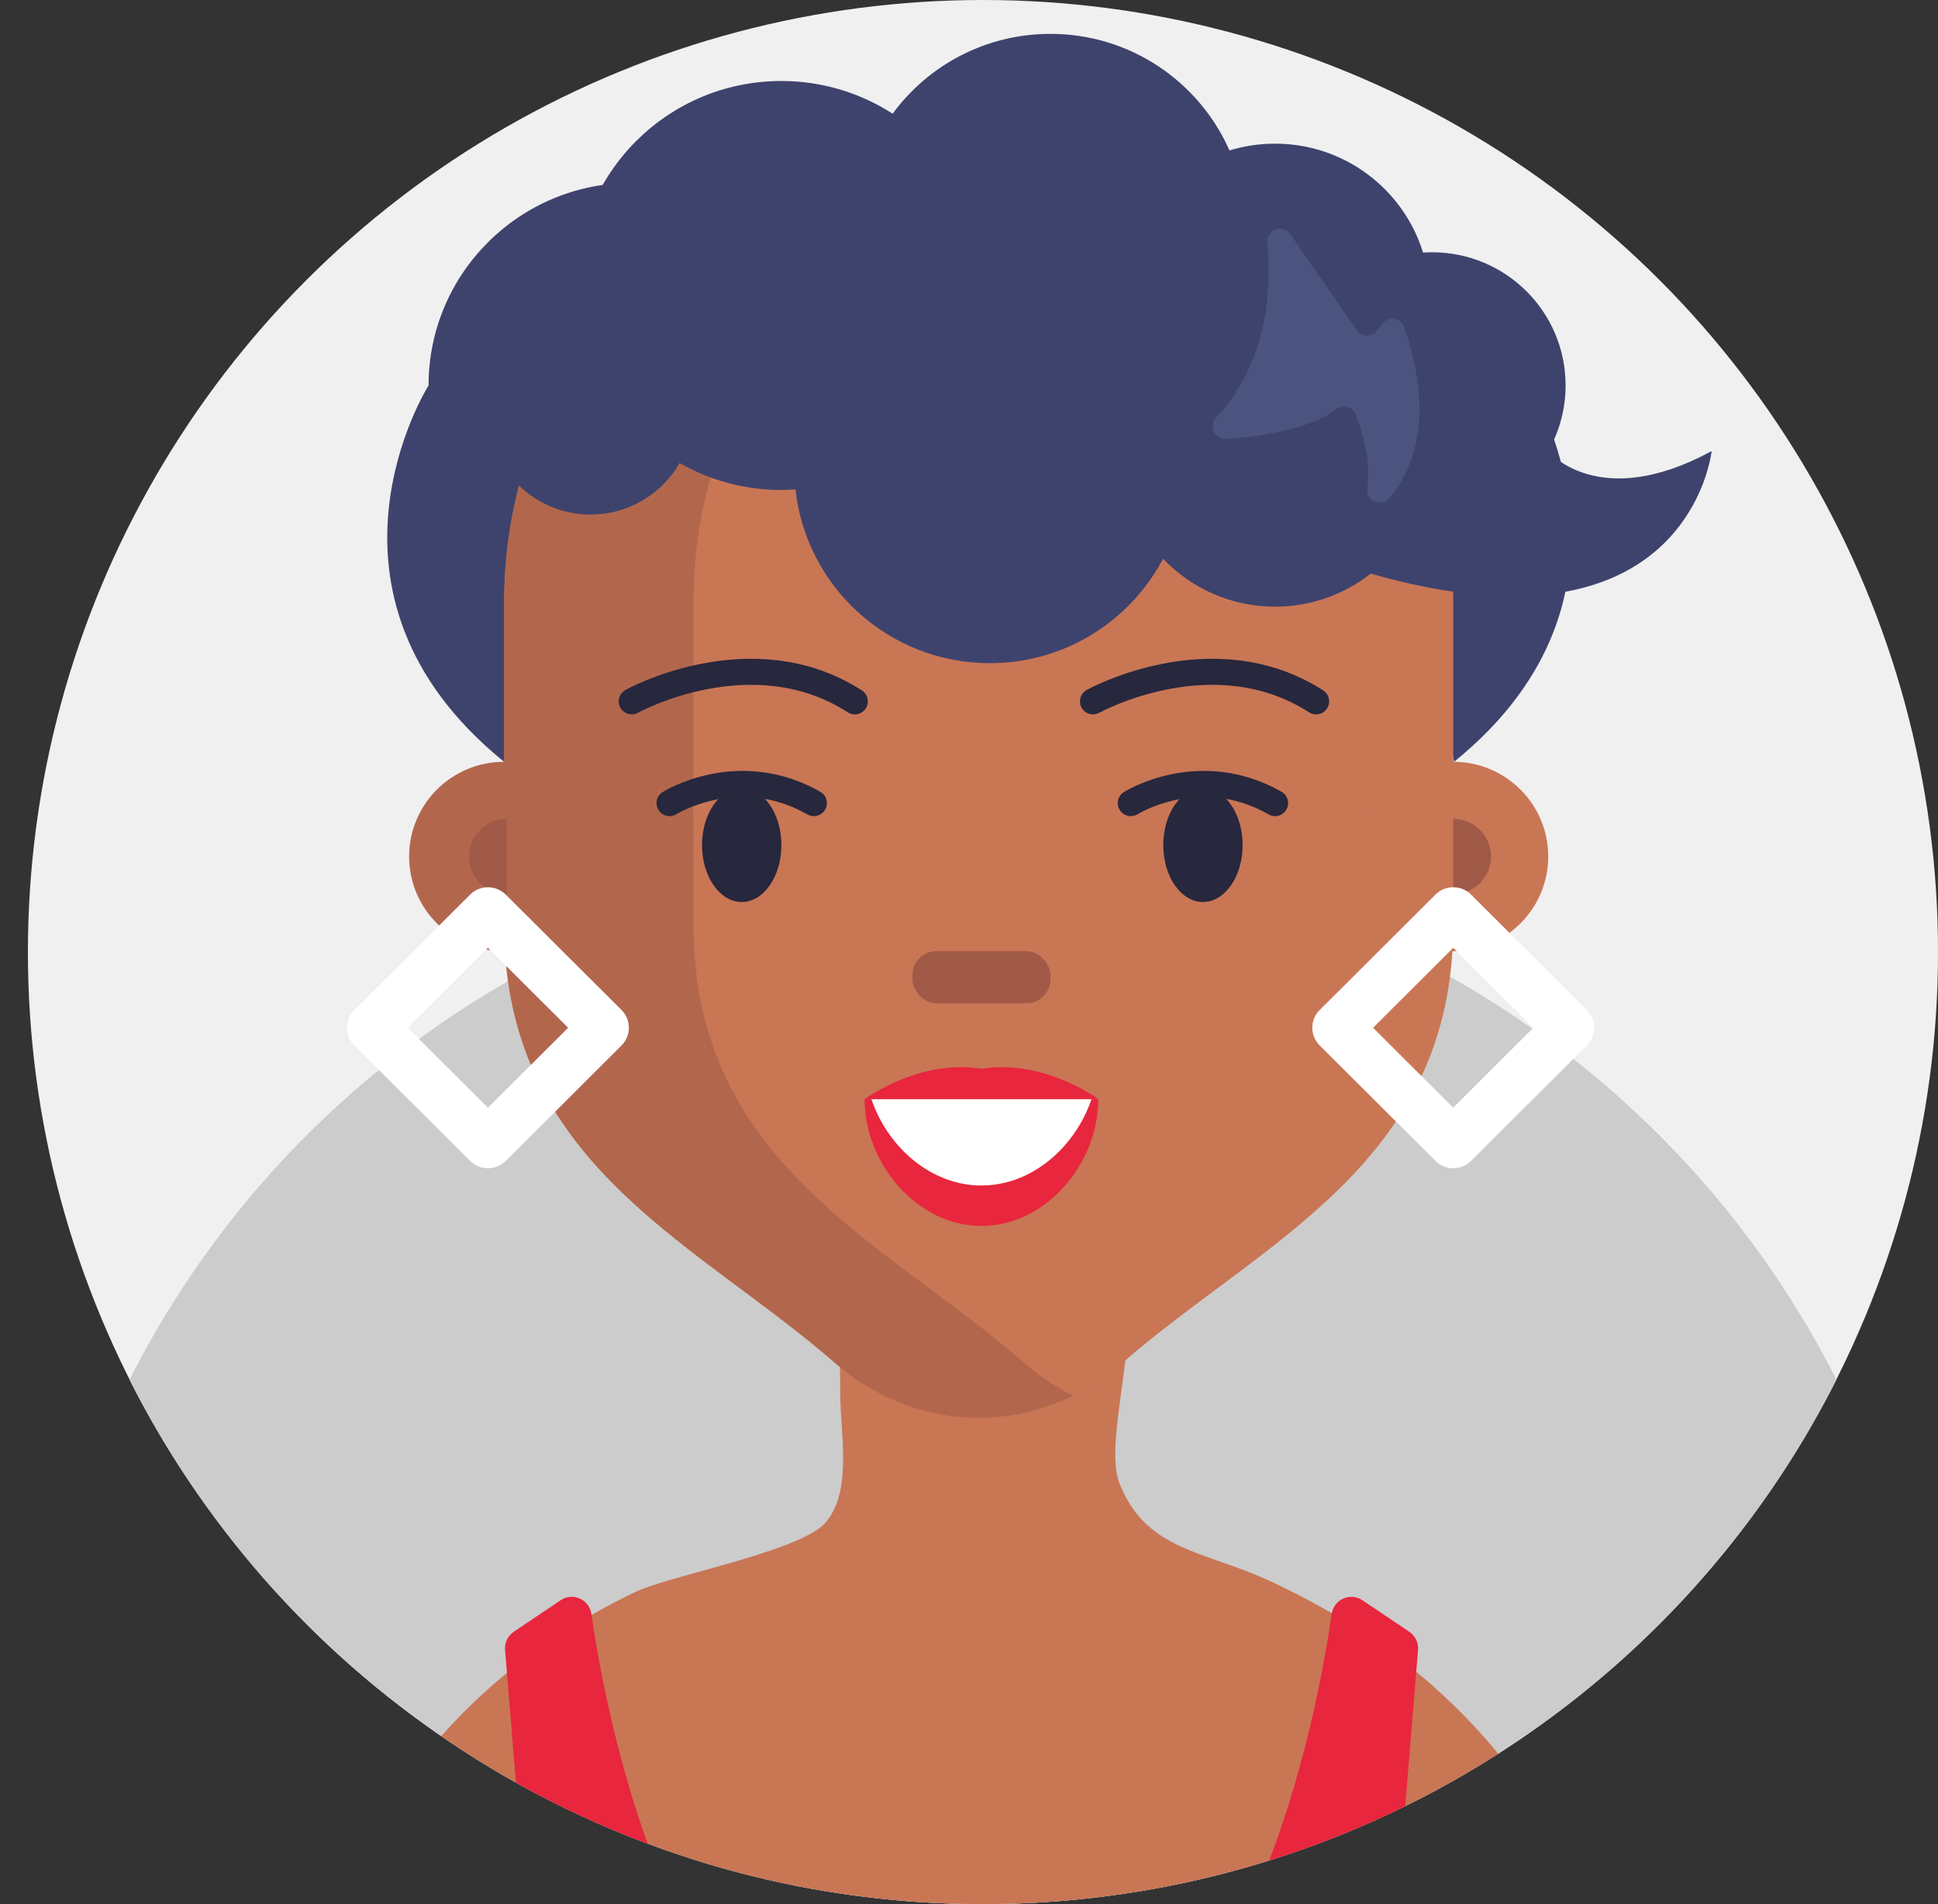<?xml version="1.0" encoding="UTF-8"?>
<svg width="57px" height="56px" viewBox="0 0 57 56" version="1.1" xmlns="http://www.w3.org/2000/svg" xmlns:xlink="http://www.w3.org/1999/xlink">
    <rect x="0" y="0" width="57" height="56" fill="#333333" stroke="none"/>
    <title>9C3D609F-1E3E-46E3-B6B4-66F4EF9E8F8F</title>
    <g id="Page-1" stroke="none" stroke-width="1" fill="none" fill-rule="evenodd">
        <g id="Cricbaba-Profile-Menu---Account-setting-1.02" transform="translate(-1099, -502)">
            <g id="avatars-women" transform="translate(843, 374)">
                <g id="Avatar-Users-Cricbaba-GREY_25" transform="translate(256.821, 128)">
                    <ellipse id="Oval" fill="#F0F0F0" fill-rule="nonzero" cx="28.09" cy="28" rx="28.09" ry="28"></ellipse>
                    <g id="Group" transform="translate(2.988, 0.996)">
                        <path d="M50.204,39.582 C47.934,44.077 44.483,47.878 40.257,50.582 C40.111,50.676 39.964,50.767 39.816,50.858 C39.073,51.314 38.307,51.738 37.521,52.124 C36.24,52.755 34.904,53.291 33.521,53.722 L33.521,53.722 C30.864,54.555 28.035,55.004 25.102,55.004 C21.631,55.004 18.308,54.376 15.239,53.227 C13.896,52.726 12.602,52.125 11.365,51.431 C10.948,51.2 10.539,50.956 10.135,50.702 C9.808,50.496 9.486,50.284 9.169,50.064 C5.298,47.404 2.131,43.798 0,39.583 C1.783,36.053 4.294,32.95 7.336,30.472 C7.72,30.158 8.114,29.854 8.516,29.561 C9.353,28.948 10.226,28.382 11.133,27.862 C11.133,27.862 11.134,27.862 11.135,27.861 C11.218,27.814 11.302,27.766 11.385,27.72 C11.836,27.467 12.294,27.228 12.759,27.001 C13.987,26.401 15.266,25.888 16.587,25.469 C16.838,25.389 17.092,25.313 17.348,25.24 C17.876,25.09 18.412,24.953 18.954,24.832 C20.932,24.392 22.99,24.16 25.102,24.16 C26.968,24.16 28.793,24.341 30.557,24.688 C31.163,24.806 31.761,24.945 32.353,25.102 C33.946,25.525 35.484,26.084 36.952,26.767 C37.425,26.986 37.89,27.218 38.348,27.463 C38.513,27.55 38.675,27.64 38.837,27.73 C39.673,28.199 40.483,28.708 41.263,29.258 C41.672,29.543 42.072,29.841 42.464,30.148 C45.688,32.678 48.342,35.897 50.204,39.582 L50.204,39.582 Z" id="Path" fill="#CCCCCC" fill-rule="nonzero"></path>
                        <g transform="translate(6.397, 0)">
                            <path d="M34.782,10.339 C27.063,2.803 16.162,4.972 12.469,6.004 C11.4,5 9.96,4.383 8.375,4.383 C5.074,4.383 2.399,7.049 2.399,10.339 C2.399,10.339 -1.48,16.465 4.621,21.409 L5.304,17.963 L32.025,18.703 L32.561,21.409 C38.662,16.465 34.783,10.339 34.783,10.339 L34.782,10.339 Z" id="Path" fill="#3E436D" fill-rule="nonzero"></path>
                            <path d="M33.86,50.582 C33.715,50.676 33.568,50.767 33.419,50.858 C32.677,51.314 31.911,51.738 31.124,52.124 C29.843,52.755 28.507,53.291 27.124,53.722 L27.124,53.722 C24.467,54.555 21.638,55.004 18.705,55.004 C15.235,55.004 11.911,54.376 8.842,53.227 C7.499,52.726 6.205,52.125 4.969,51.431 C4.552,51.2 4.142,50.956 3.739,50.702 C3.412,50.496 3.089,50.284 2.772,50.064 C3.154,49.632 3.562,49.217 3.996,48.817 C4.225,48.608 4.462,48.403 4.704,48.205 C4.826,48.103 4.949,48.006 5.073,47.908 C5.725,47.402 6.429,46.932 7.192,46.498 C7.611,46.258 8.048,46.029 8.503,45.814 C8.544,45.795 8.587,45.776 8.638,45.757 C8.651,45.75 8.663,45.746 8.678,45.741 C8.717,45.725 8.756,45.709 8.799,45.695 C8.835,45.682 8.87,45.668 8.909,45.656 C8.956,45.64 9.004,45.624 9.057,45.607 C9.121,45.586 9.184,45.567 9.255,45.544 C9.328,45.522 9.407,45.498 9.488,45.475 C9.714,45.408 9.96,45.339 10.219,45.267 C10.319,45.239 10.421,45.21 10.524,45.183 C10.874,45.085 11.238,44.984 11.594,44.877 C12.561,44.591 13.469,44.272 13.913,43.933 C13.976,43.886 14.028,43.836 14.069,43.788 C14.88,42.853 14.506,41.178 14.506,39.963 C14.506,39.683 14.503,39.435 14.497,39.211 L14.497,39.211 C14.435,36.689 14.144,37.464 16.279,36.751 C16.359,36.725 16.548,36.695 16.818,36.664 L16.82,36.664 C18.306,36.498 22.156,36.333 22.603,36.751 C23.016,37.136 23.002,38.02 22.891,39.012 L22.891,39.012 C22.743,40.343 22.42,41.862 22.718,42.622 C22.921,43.143 23.19,43.527 23.505,43.824 C24.382,44.655 25.646,44.825 27.062,45.464 C27.095,45.478 27.128,45.492 27.16,45.508 C27.247,45.548 27.335,45.59 27.421,45.632 C27.437,45.64 27.455,45.648 27.469,45.656 C27.882,45.854 28.278,46.061 28.663,46.277 C28.765,46.333 28.866,46.391 28.965,46.45 C29.781,46.925 30.53,47.438 31.218,47.985 C31.295,48.047 31.372,48.108 31.448,48.172 C31.735,48.407 32.012,48.649 32.278,48.898 C32.852,49.433 33.379,49.994 33.86,50.582 L33.86,50.582 Z" id="Path" fill="#C97655" fill-rule="nonzero"></path>
                            <path d="M32.537,16.725 L32.537,26.188 C32.537,33.248 26.901,35.509 22.792,39.099 C20.346,41.234 16.814,41.234 14.367,39.099 C10.259,35.509 4.622,33.248 4.622,26.188 L4.622,16.725 C4.622,16.404 4.632,16.086 4.655,15.771 C5.104,9.27 10.11,4.106 16.307,3.84 C16.473,3.831 16.645,3.828 16.812,3.828 L20.347,3.828 C26.928,3.828 32.29,9.345 32.527,16.244 C32.535,16.404 32.537,16.563 32.537,16.725 L32.537,16.725 Z" id="Path" fill="#C97655" fill-rule="nonzero"></path>
                            <path d="M10.19,26.188 L10.19,16.723 C10.19,9.965 15.105,4.42 21.363,3.874 C21.027,3.842 20.688,3.828 20.344,3.828 L16.811,3.828 C10.077,3.828 4.621,9.602 4.621,16.723 L4.621,21.408 C3.078,21.408 1.827,22.655 1.827,24.193 C1.827,25.73 3.078,26.977 4.621,26.977 C4.63,26.977 4.638,26.976 4.648,26.976 C5.053,33.421 10.414,35.648 14.366,39.098 C16.368,40.848 19.097,41.167 21.363,40.05 C20.86,39.804 20.38,39.487 19.935,39.098 C15.826,35.51 10.19,33.248 10.19,26.189 L10.19,26.188 Z" id="Path" fill="#B2674D" fill-rule="nonzero"></path>
                            <ellipse id="Oval" fill="#C97655" fill-rule="nonzero" cx="32.536" cy="24.193" rx="2.794" ry="2.785"></ellipse>
                            <path d="M8.375,19.631 C8.375,19.631 11.896,17.675 14.936,19.631" id="Path" stroke="#27273D" stroke-width="0.766" stroke-linecap="round"></path>
                            <path d="M21.941,19.631 C21.941,19.631 25.462,17.675 28.503,19.631" id="Path" stroke="#27273D" stroke-width="0.766" stroke-linecap="round"></path>
                            <rect id="Rectangle" fill="#A05A47" fill-rule="nonzero" x="16.631" y="26.977" width="4.058" height="1.533" rx="0.703"></rect>
                            <path d="M4.701,23.086 C4.088,23.086 3.589,23.581 3.589,24.194 C3.589,24.806 4.086,25.302 4.701,25.302 L4.701,23.087 L4.701,23.086 Z" id="Path" fill="#A05A47" fill-rule="nonzero"></path>
                            <path d="M32.536,25.301 C33.149,25.301 33.648,24.805 33.648,24.193 C33.648,23.581 33.151,23.085 32.536,23.085 L32.536,25.3 L32.536,25.301 Z" id="Path" fill="#A05A47" fill-rule="nonzero"></path>
                            <ellipse id="Oval" fill="#27273D" fill-rule="nonzero" cx="11.609" cy="23.857" rx="1.167" ry="1.675"></ellipse>
                            <ellipse id="Oval" fill="#27273D" fill-rule="nonzero" cx="25.175" cy="23.857" rx="1.167" ry="1.675"></ellipse>
                            <path d="M9.487,22.623 C9.487,22.623 11.503,21.354 13.731,22.623" id="Path" stroke="#27273D" stroke-width="0.766" stroke-linecap="round"></path>
                            <path d="M23.053,22.623 C23.053,22.623 25.068,21.354 27.297,22.623" id="Path" stroke="#27273D" stroke-width="0.766" stroke-linecap="round"></path>
                            <g transform="translate(15.223, 30.39)" fill-rule="nonzero" id="Path">
                                <path d="M0.142,0.94 C0.142,2.676 1.68,4.362 3.578,4.362 L3.578,4.362 C5.476,4.362 6.753,2.676 6.753,0.94 L0.142,0.94 L0.142,0.94 Z" fill="#FFFFFF"></path>
                                <path d="M6.874,0.94 C6.874,1.887 6.49,2.818 5.867,3.515 C5.246,4.211 4.386,4.669 3.437,4.669 C1.538,4.669 0,2.831 0,0.939 L0.2,0.939 C0.675,2.344 1.945,3.48 3.437,3.48 C4.385,3.48 5.245,3.021 5.867,2.324 C6.224,1.927 6.501,1.45 6.674,0.939 L6.873,0.939 L6.874,0.94 Z" fill="#E8263D"></path>
                                <path d="M3.438,0.048 C1.601,-0.25 0.001,0.939 0.001,0.939 L6.874,0.939 C6.874,0.939 5.275,-0.25 3.438,0.048 L3.438,0.048 Z" fill="#E8263D"></path>
                            </g>
                            <path d="M35.33,12.271 L35.33,12.271 C35.654,11.701 35.841,11.041 35.841,10.339 C35.841,8.176 34.082,6.423 31.912,6.423 C31.823,6.423 31.736,6.427 31.648,6.432 C31.077,4.577 29.344,3.229 27.296,3.229 C26.829,3.229 26.378,3.299 25.955,3.429 C25.065,1.41 23.043,0 20.688,0 C18.782,0 17.093,0.924 16.048,2.348 C15.105,1.74 13.982,1.386 12.776,1.386 C9.443,1.386 6.742,4.079 6.742,7.4 C6.742,7.652 6.759,7.899 6.789,8.142 C5.299,8.327 4.145,9.591 4.145,11.127 C4.145,12.789 5.496,14.137 7.164,14.137 C8.286,14.137 9.262,13.526 9.783,12.622 C10.666,13.125 11.686,13.414 12.776,13.414 C12.915,13.414 13.053,13.407 13.191,13.398 C13.503,16.272 15.943,18.508 18.908,18.508 C21.12,18.508 23.039,17.263 24.002,15.437 C24.831,16.305 26,16.846 27.297,16.846 C28.359,16.846 29.337,16.482 30.111,15.874 L30.111,15.874 C39.483,18.555 40.136,12.271 40.136,12.271 C36.804,14.08 35.33,12.271 35.33,12.271 L35.33,12.271 Z" id="Path" fill="#3E436D" fill-rule="nonzero"></path>
                            <path d="M27.071,6.137 C27.199,7.591 27.051,9.697 25.563,11.284 C25.33,11.533 25.518,11.936 25.858,11.912 C26.845,11.843 28.292,11.639 29.091,11.043 C29.292,10.893 29.579,10.965 29.669,11.198 C29.87,11.717 30.119,12.563 30.011,13.369 C29.962,13.74 30.436,13.932 30.674,13.642 C31.388,12.773 31.987,11.221 31.098,8.632 C31,8.349 30.621,8.293 30.444,8.533 L30.305,8.72 C30.154,8.926 29.843,8.922 29.697,8.712 L27.747,5.895 C27.529,5.581 27.034,5.758 27.068,6.138 L27.071,6.137 Z" id="Path" fill="#4B537F" fill-rule="nonzero"></path>
                            <path d="M7.192,46.498 C7.39,47.862 7.864,50.506 8.842,53.227 C7.499,52.726 6.205,52.125 4.969,51.431 L4.704,48.205 L4.648,47.525 C4.632,47.316 4.729,47.113 4.904,46.995 L6.282,46.068 C6.64,45.827 7.125,46.041 7.187,46.468 C7.188,46.478 7.191,46.488 7.192,46.498 L7.192,46.498 Z" id="Path" fill="#E8263D" fill-rule="nonzero"></path>
                            <path d="M31.501,47.525 L31.448,48.172 L31.124,52.124 C29.843,52.755 28.507,53.291 27.124,53.722 C28.235,50.811 28.754,47.906 28.962,46.468 C28.963,46.462 28.963,46.456 28.965,46.45 C29.037,46.036 29.514,45.83 29.866,46.068 L31.245,46.995 C31.419,47.113 31.518,47.316 31.501,47.525 Z" id="Path" fill="#E8263D" fill-rule="nonzero"></path>
                            <path d="M8.074,28.708 L4.669,25.314 C4.664,25.308 4.658,25.303 4.653,25.3 C4.652,25.298 4.652,25.297 4.65,25.297 C4.642,25.286 4.632,25.279 4.621,25.27 L4.62,25.27 C4.462,25.137 4.262,25.082 4.068,25.103 C3.904,25.119 3.746,25.189 3.622,25.314 L2.71,26.223 L0.216,28.708 C-0.072,28.995 -0.072,29.463 0.216,29.751 L0.94,30.472 L3.622,33.146 C3.766,33.29 3.955,33.363 4.145,33.363 C4.334,33.363 4.523,33.29 4.669,33.146 L6.121,31.698 L6.123,31.696 L6.124,31.696 L8.074,29.751 C8.362,29.463 8.362,28.995 8.074,28.708 Z M5.411,30.32 L5.408,30.322 L4.145,31.581 L2.119,29.561 L1.788,29.23 L4.096,26.927 L4.145,26.879 L6.504,29.23 L5.411,30.32 Z" id="Shape" fill="#FFFFFF" fill-rule="nonzero"></path>
                            <path d="M36.465,28.708 L34.187,26.437 L33.061,25.314 C33.025,25.279 32.988,25.249 32.95,25.222 C32.949,25.222 32.949,25.221 32.948,25.221 C32.824,25.138 32.681,25.098 32.537,25.098 L32.536,25.098 C32.346,25.098 32.159,25.17 32.014,25.314 L30.556,26.767 L28.608,28.708 C28.319,28.995 28.319,29.463 28.608,29.751 L32.014,33.146 C32.159,33.29 32.347,33.363 32.536,33.363 C32.725,33.363 32.915,33.29 33.061,33.146 L36.067,30.148 L36.465,29.751 C36.754,29.463 36.754,28.995 36.465,28.708 Z M32.536,31.581 L31.603,30.651 L30.179,29.23 L31.951,27.463 L32.44,26.975 L32.536,26.879 L32.633,26.975 L34.894,29.23 L32.536,31.581 L32.536,31.581 Z" id="Shape" fill="#FFFFFF" fill-rule="nonzero"></path>
                        </g>
                    </g>
                </g>
            </g>
        </g>
    </g>
</svg>
